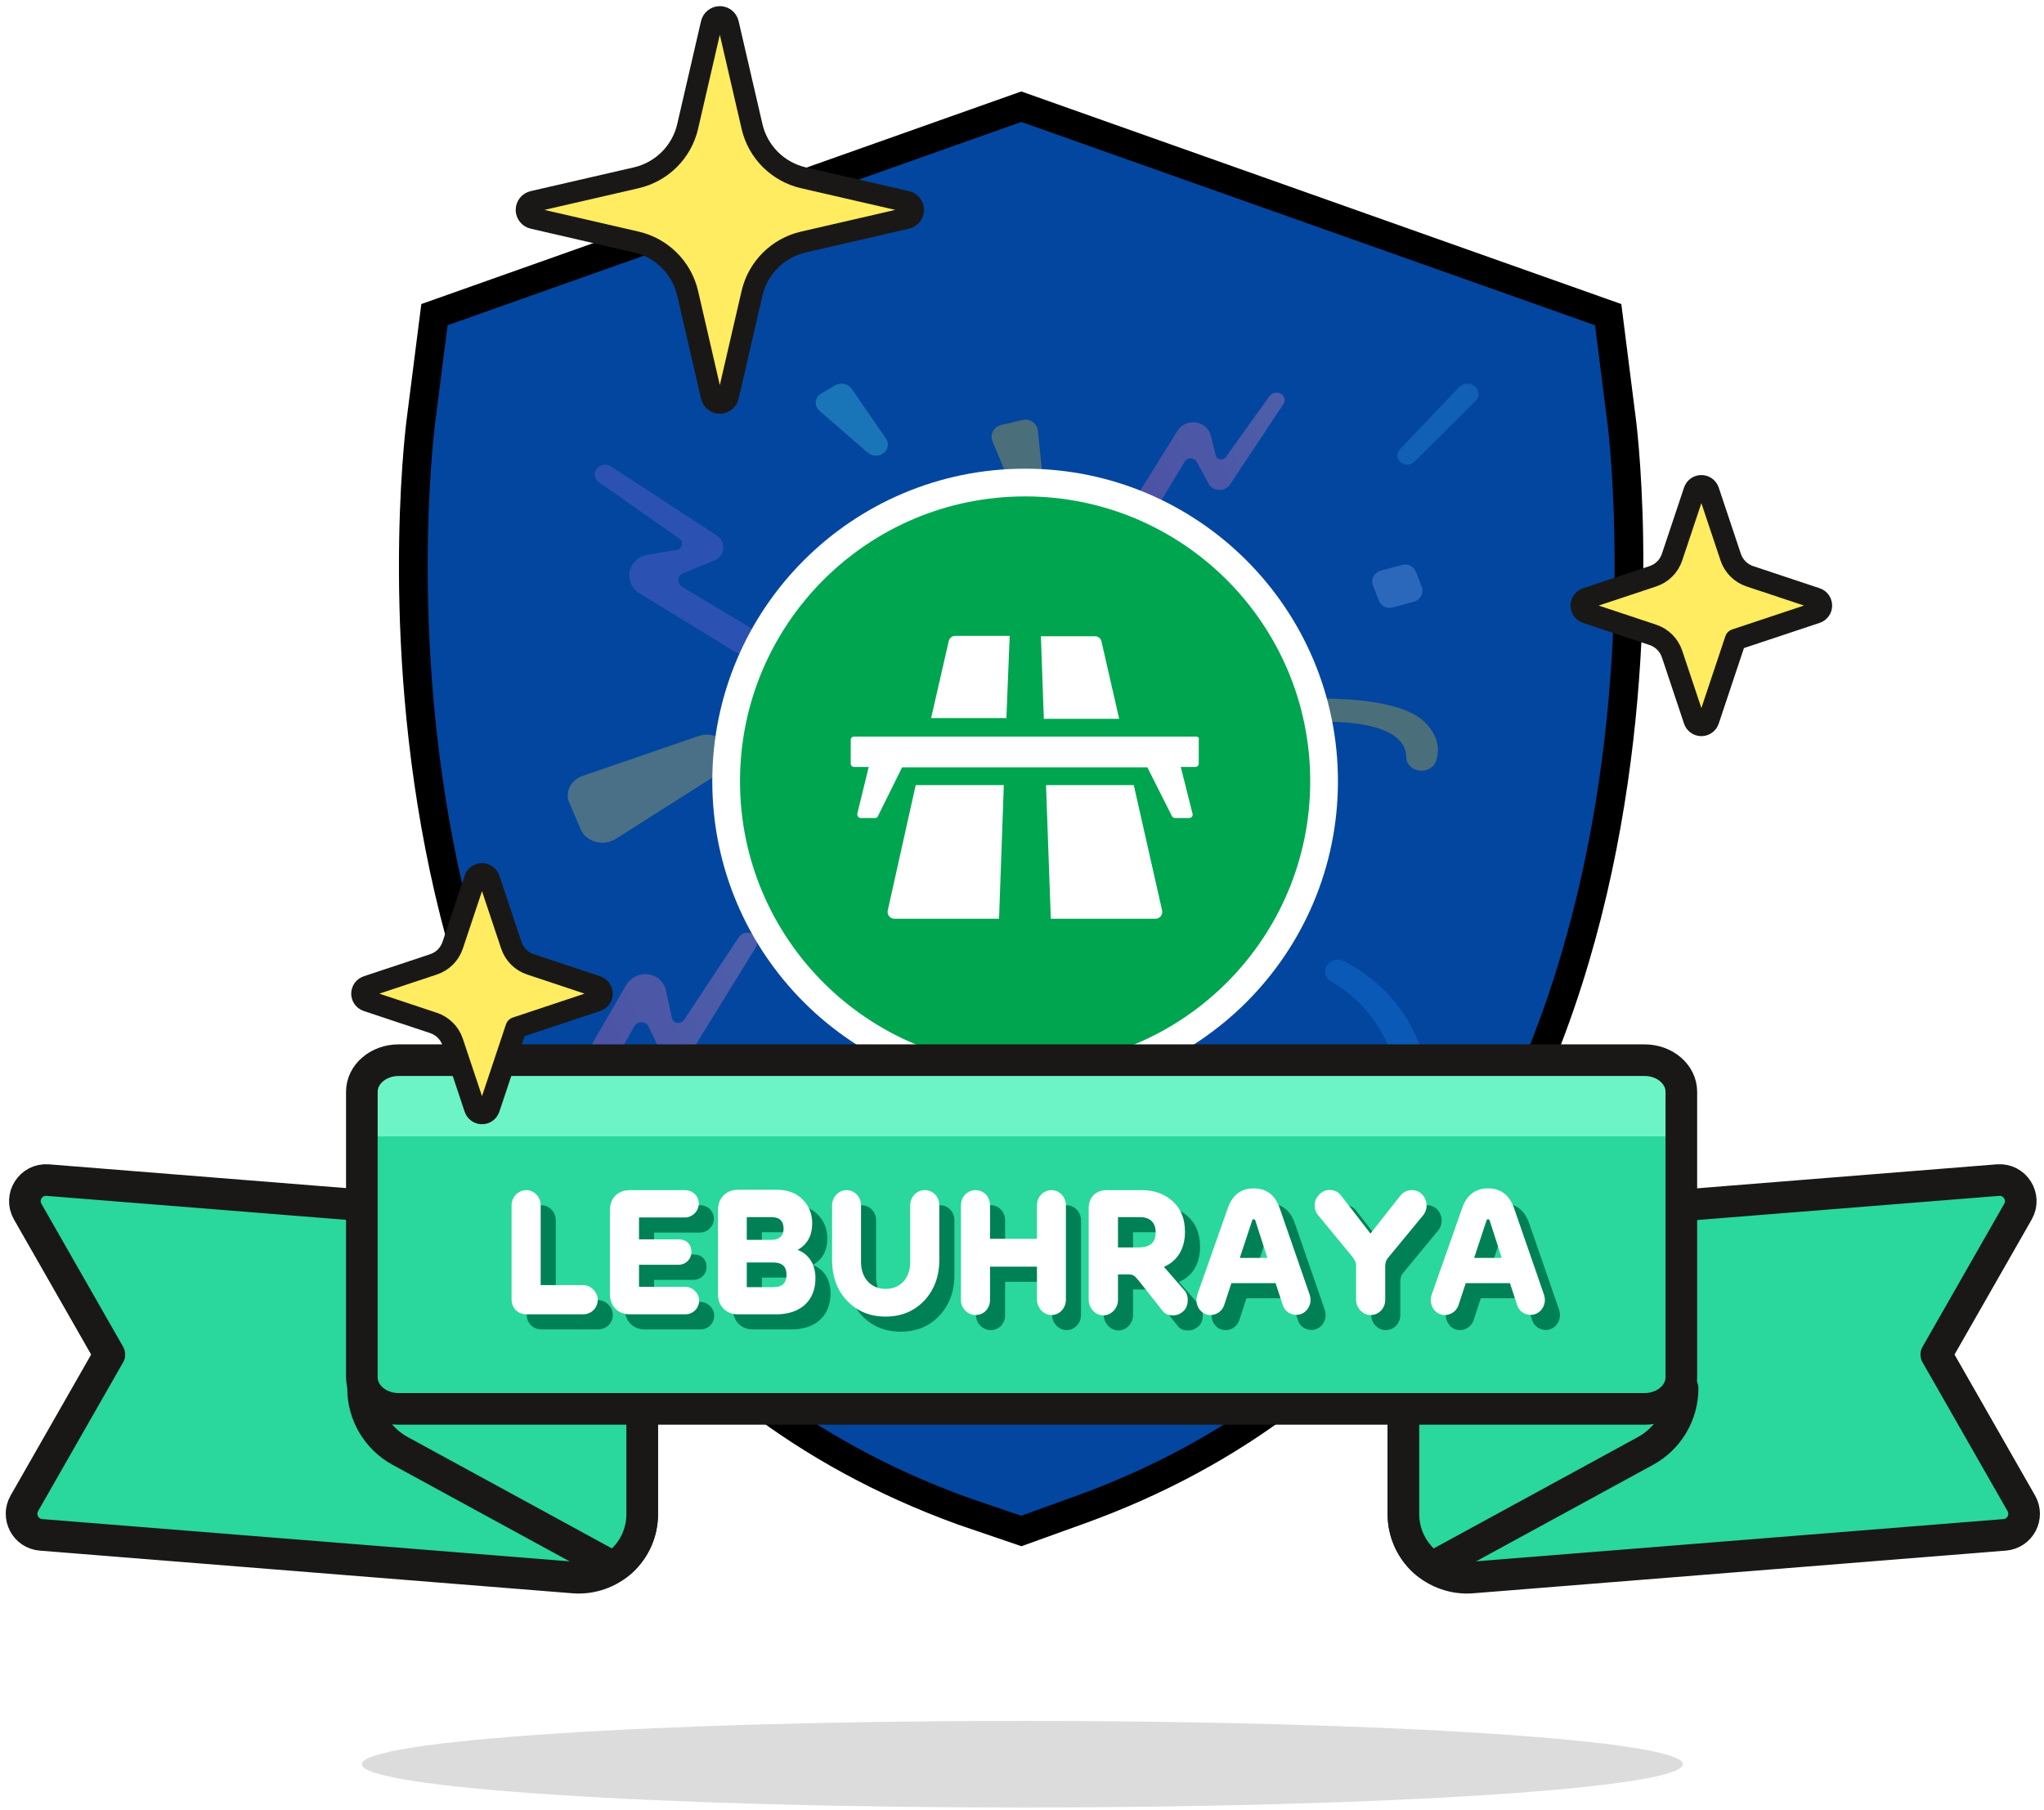 <?xml version="1.0" encoding="UTF-8"?>
<svg width="271px" height="240px" viewBox="0 0 271 240" version="1.1" xmlns="http://www.w3.org/2000/svg" xmlns:xlink="http://www.w3.org/1999/xlink">
    <!-- Generator: Sketch 53.2 (72643) - https://sketchapp.com -->
    <title>Group 4 Copy 3</title>
    <desc>Created with Sketch.</desc>
    <defs>
        <linearGradient x1="-4.999%" y1="73.132%" x2="105.247%" y2="26.012%" id="linearGradient-1">
            <stop stop-color="#FF6CAF" offset="0%"></stop>
            <stop stop-color="#FF99C3" offset="100%"></stop>
        </linearGradient>
        <linearGradient x1="-2.084%" y1="67.341%" x2="102.119%" y2="30.077%" id="linearGradient-2">
            <stop stop-color="#FF6CAF" offset="0%"></stop>
            <stop stop-color="#FF99C3" offset="100%"></stop>
        </linearGradient>
        <filter x="-15.8%" y="-15.8%" width="132.5%" height="132.6%" filterUnits="objectBoundingBox" id="filter-3">
            <feOffset dx="0" dy="0" in="SourceAlpha" result="shadowOffsetOuter1"></feOffset>
            <feGaussianBlur stdDeviation="2.5" in="shadowOffsetOuter1" result="shadowBlurOuter1"></feGaussianBlur>
            <feColorMatrix values="0 0 0 0 0   0 0 0 0 0   0 0 0 0 0  0 0 0 0.6 0" type="matrix" in="shadowBlurOuter1" result="shadowMatrixOuter1"></feColorMatrix>
            <feMerge>
                <feMergeNode in="shadowMatrixOuter1"></feMergeNode>
                <feMergeNode in="SourceGraphic"></feMergeNode>
            </feMerge>
        </filter>
        <ellipse id="path-4" cx="39.638" cy="39.607" rx="39.638" ry="39.607"></ellipse>
        <filter x="-8.6%" y="-10.4%" width="117.7%" height="120.9%" filterUnits="objectBoundingBox" id="filter-6">
            <feOffset dx="0" dy="0" in="SourceAlpha" result="shadowOffsetOuter1"></feOffset>
            <feGaussianBlur stdDeviation="1" in="shadowOffsetOuter1" result="shadowBlurOuter1"></feGaussianBlur>
            <feColorMatrix values="0 0 0 0 0   0 0 0 0 0   0 0 0 0 0  0 0 0 0.5 0" type="matrix" in="shadowBlurOuter1" result="shadowMatrixOuter1"></feColorMatrix>
            <feMerge>
                <feMergeNode in="shadowMatrixOuter1"></feMergeNode>
                <feMergeNode in="SourceGraphic"></feMergeNode>
            </feMerge>
        </filter>
    </defs>
    <g id="Page-1" stroke="none" stroke-width="1" fill="none" fill-rule="evenodd">
        <g id="CNY-2019-Box-Copy" transform="translate(-1020, -2410)">
            <g id="Group-4-Copy-3" transform="translate(1022, 2412)">
                <g id="secure-shield" transform="translate(52.8, 12.148)" fill="#03469F" fill-rule="nonzero" stroke="#000000" stroke-width="3.812">
                    <path d="M160.179,41.485 L158.416,27.573 L80.609,0 L2.802,27.573 L1.039,41.422 C0.409,46.08 -12.433,155.301 72.866,186.21 L80.609,188.854 L88.289,186.084 C173.336,155.49 160.809,46.143 160.179,41.485 Z" id="Shape"></path>
                </g>
                <g id="Group-5" opacity="0.29" transform="translate(73.275, 48.87)">
                    <path d="M9.509,27.798 C8.419,27.129 7.918,25.856 8.278,24.667 C8.59,23.638 9.49,22.869 10.595,22.687 L14.422,22.06 C14.774,22.002 15.056,21.749 15.137,21.417 C15.219,21.085 15.085,20.738 14.797,20.537 L4.142,13.082 C3.843,12.873 3.647,12.557 3.598,12.206 C3.55,11.856 3.653,11.501 3.885,11.226 C4.326,10.7 5.115,10.586 5.7,10.963 L19.74,20.117 C20.346,20.509 20.68,21.185 20.612,21.881 C20.544,22.577 20.085,23.182 19.413,23.459 L15.332,25.113 C14.958,25.265 14.704,25.603 14.672,25.991 C14.64,26.378 14.836,26.751 15.181,26.957 L24.19,32.351 C25.079,32.883 25.369,33.991 24.847,34.86 C24.581,35.306 24.135,35.628 23.613,35.75 C23.091,35.872 22.539,35.783 22.088,35.505 L9.509,27.798 Z" id="Path" fill="#8C6EE4"></path>
                    <path d="M42.192,7.292 L37.637,0.681 C37.41,0.352 37.05,0.12 36.638,0.035 C36.225,-0.05 35.792,0.021 35.435,0.23 L33.613,1.302 C33.199,1.545 32.93,1.951 32.884,2.402 C32.839,2.853 33.021,3.298 33.379,3.608 L39.768,9.148 C40.204,9.528 40.836,9.649 41.4,9.459 L41.4,9.459 C41.853,9.306 42.205,8.972 42.359,8.551 C42.512,8.129 42.451,7.667 42.192,7.292 L42.192,7.292 Z" id="Path" fill="#4FE6F2"></path>
                    <path d="M74.921,15.767 L80.858,6.217 C81.37,5.389 82.422,4.967 83.442,5.18 L83.442,5.18 C84.326,5.363 85.016,5.989 85.22,6.79 L85.925,9.556 C85.99,9.812 86.217,10.007 86.502,10.053 C86.786,10.099 87.073,9.986 87.231,9.766 L93.041,1.647 C93.202,1.422 93.456,1.265 93.746,1.213 C94.036,1.16 94.337,1.216 94.581,1.368 L94.581,1.368 C95.05,1.668 95.185,2.246 94.889,2.693 L87.804,13.379 C87.499,13.839 86.941,14.112 86.35,14.089 C85.759,14.066 85.228,13.752 84.967,13.27 L83.384,10.353 C83.239,10.084 82.942,9.911 82.612,9.904 C82.283,9.897 81.977,10.057 81.819,10.32 L77.681,17.163 C77.273,17.831 76.361,18.091 75.605,17.756 L75.605,17.756 C75.216,17.582 74.923,17.27 74.794,16.895 C74.664,16.519 74.71,16.111 74.921,15.767 L74.921,15.767 Z" id="Path" fill="url(#linearGradient-1)"></path>
                    <path d="M56.314,7.655 L60.178,16.901 C60.44,17.526 61.078,17.926 61.774,17.901 L61.774,17.901 C62.23,17.883 62.659,17.683 62.959,17.349 C63.258,17.014 63.402,16.575 63.355,16.134 L62.324,6.214 C62.275,5.753 62.022,5.335 61.631,5.067 C61.241,4.8 60.75,4.71 60.285,4.819 L57.455,5.488 C56.987,5.598 56.591,5.901 56.372,6.318 C56.152,6.734 56.131,7.222 56.314,7.655 L56.314,7.655 Z" id="Path" fill="#FCCF24"></path>
                    <path d="M112.769,79.289 C110.078,80.822 105.98,84.125 104.342,90.491 C104.079,91.479 103.01,92.083 101.95,91.843 L101.95,91.843 C100.891,91.607 100.233,90.62 100.476,89.63 C101.86,84.072 105.716,79.326 111.08,76.579 C111.63,76.293 112.305,76.318 112.829,76.643 L112.829,76.643 C113.307,76.941 113.588,77.445 113.576,77.981 C113.564,78.517 113.26,79.01 112.769,79.289 L112.769,79.289 Z" id="Path" fill="#2085EF" transform="translate(107.001, 84.138) scale(-1, 1) translate(-107.001, -84.138) "></path>
                    <path d="M17.33,46.729 L1.976,52.012 C1.213,52.276 0.597,52.801 0.265,53.471 C-0.067,54.142 -0.088,54.903 0.206,55.588 L1.714,59.09 C2.054,59.887 2.786,60.498 3.696,60.746 C4.606,60.995 5.594,60.852 6.371,60.36 L20.217,51.574 C21.166,50.971 21.657,49.941 21.486,48.909 C21.351,48.078 20.802,47.347 19.993,46.923 C19.184,46.499 18.204,46.427 17.33,46.729 Z" id="Path" fill="#F8D54C"></path>
                    <path d="M100.383,44.83 C103.94,44.81 111.189,45.301 111.183,49.596 C111.19,50.227 111.59,50.804 112.227,51.102 L112.227,51.102 C112.748,51.352 113.37,51.387 113.923,51.198 C114.476,51.008 114.904,50.613 115.09,50.12 C115.563,48.828 115.63,46.969 113.715,44.973 C110.977,42.116 103.648,41.774 100.386,41.771 C99.481,41.768 98.723,42.369 98.641,43.156 L98.641,43.156 C98.592,43.585 98.753,44.012 99.085,44.331 C99.417,44.65 99.889,44.831 100.383,44.83 L100.383,44.83 Z" id="Path" fill="#FCCF24"></path>
                    <path d="M89.629,93.868 L89.629,93.868 C89.776,94.372 89.47,94.894 88.932,95.06 C87.383,95.535 84.31,96.089 82.732,93.699 C80.571,90.426 79.2,93.938 75.091,91.551 C71.127,89.249 78.968,82.009 68.916,84.953 C68.226,85.155 67.477,84.877 67.132,84.291 L67.132,84.291 C66.919,83.929 66.892,83.498 67.058,83.116 C67.224,82.733 67.565,82.438 67.991,82.309 C70.842,81.461 76.415,80.159 78.081,82.4 C80.353,85.451 75.306,89.761 78.081,90.161 C80.857,90.56 84.62,88.934 84.681,92.084 C84.719,94.212 86.813,93.737 88.166,93.203 C88.454,93.091 88.782,93.099 89.063,93.227 C89.344,93.355 89.551,93.589 89.629,93.868 Z" id="Path" fill="#8C6EE4"></path>
                    <path d="M107.774,24.8 L110.647,24.028 C111.388,23.83 112.161,24.218 112.443,24.931 L113.219,26.892 C113.525,27.667 113.145,28.545 112.37,28.851 C112.316,28.873 112.262,28.891 112.206,28.906 L109.333,29.677 C108.592,29.876 107.82,29.487 107.537,28.774 L106.762,26.814 C106.455,26.038 106.835,25.161 107.61,24.854 C107.664,24.833 107.719,24.815 107.774,24.8 Z" id="Rectangle" fill="#8FB8FE"></path>
                    <path d="M110.386,2.31 L118.489,10.355 C118.739,10.604 119.089,10.744 119.454,10.741 C119.819,10.738 120.167,10.593 120.413,10.341 L120.413,10.341 C120.862,9.875 120.862,9.166 120.413,8.699 L112.547,0.454 C112.269,0.165 111.873,0 111.458,0 C111.042,0 110.646,0.165 110.368,0.454 L110.368,0.454 C109.857,0.983 109.865,1.79 110.386,2.31 Z" id="Path" fill="#329EEE" transform="translate(115.37, 5.371) scale(-1, 1) translate(-115.37, -5.371) "></path>
                    <path d="M0.268,92.655 L7.708,79.802 C8.354,78.688 9.645,78.101 10.885,78.357 L10.885,78.357 C11.957,78.582 12.785,79.398 13.017,80.459 L13.815,84.14 C13.901,84.469 14.173,84.712 14.512,84.765 C14.852,84.817 15.199,84.67 15.403,84.386 L22.66,73.426 C22.863,73.12 23.181,72.904 23.54,72.829 C23.899,72.755 24.268,72.827 24.562,73.03 L24.562,73.03 C25.124,73.422 25.273,74.188 24.904,74.789 L16.031,89.178 C15.65,89.803 14.962,90.184 14.238,90.169 C13.514,90.154 12.871,89.746 12.563,89.106 L10.715,85.254 C10.544,84.901 10.185,84.679 9.784,84.678 C9.384,84.677 9.008,84.897 8.809,85.249 L3.603,94.446 C3.09,95.362 1.951,95.734 1.029,95.287 L1.029,95.287 C0.562,95.061 0.217,94.651 0.073,94.153 C-0.071,93.655 -0,93.114 0.268,92.655 L0.268,92.655 Z" id="Path" fill="url(#linearGradient-2)"></path>
                </g>
                <g id="my" filter="url(#filter-3)" transform="translate(94.275, 61.984)">
                    <mask id="mask-5" fill="white">
                        <use xlink:href="#path-4"></use>
                    </mask>
                    <use id="Mask" stroke="#FFFFFF" stroke-width="3.675" fill="#00A550" xlink:href="#path-4"></use>
                    <g id="Group" filter="url(#filter-6)" mask="url(#mask-5)" fill="#FFFFFF" fill-rule="nonzero">
                        <g transform="translate(16.275, 19.935)" id="Path">
                            <path d="M5.159,36.773 C5.013,37.363 5.451,37.903 6.035,37.903 L19.907,37.903 L20.54,20.179 L8.858,20.179 L5.159,36.773 Z"></path>
                            <path d="M21.318,0.393 L14.115,0.393 C13.677,0.393 13.336,0.687 13.239,1.08 L10.902,11.292 L20.88,11.292 L21.318,0.393 Z"></path>
                            <path d="M35.822,11.341 L33.486,1.129 C33.389,0.687 33,0.442 32.61,0.442 L25.455,0.442 L25.845,11.39 L35.822,11.39 L35.822,11.341 Z"></path>
                            <path d="M26.137,20.228 L26.77,37.903 L40.641,37.903 C41.225,37.903 41.663,37.363 41.517,36.773 L37.769,20.179 L26.137,20.179 L26.137,20.228 Z"></path>
                            <path d="M46.044,13.747 L0.681,13.747 C0.438,13.747 0.243,13.943 0.243,14.189 L0.243,17.331 C0.243,17.577 0.438,17.773 0.681,17.773 L2.628,17.773 L1.119,23.959 C1.071,24.254 1.265,24.548 1.558,24.548 L3.456,24.548 C3.65,24.548 3.796,24.45 3.845,24.303 L7.057,17.822 L39.57,17.822 L42.831,24.303 C42.929,24.45 43.075,24.548 43.221,24.548 L45.119,24.548 C45.411,24.548 45.654,24.254 45.557,23.959 L43.999,17.773 L45.946,17.773 C46.19,17.773 46.384,17.577 46.384,17.331 L46.384,14.189 C46.482,13.943 46.287,13.747 46.044,13.747 Z"></path>
                        </g>
                    </g>
                </g>
                <g id="14--star-banner" transform="translate(0.825, 138.575)">
                    <path d="M132.721,99.09 C84.357,99.09 45.15,96.518 45.15,93.35 C45.15,90.179 84.357,87.607 132.721,87.607 C181.086,87.607 220.292,90.179 220.292,93.35 C220.292,96.518 181.086,99.09 132.721,99.09 Z" id="Fill-31" fill-opacity="0.15" fill="#1A1816"></path>
                    <path d="M0.405,58.755 C-0.614,60.54 0.566,62.779 2.614,62.94 L73.239,68.597 C75.58,68.782 77.891,67.982 79.617,66.388 C81.343,64.793 82.318,62.554 82.318,60.209 L82.318,22.207 L3.506,15.901 C1.258,15.721 -0.273,18.13 0.849,20.086 L11.673,39.033 L0.405,58.755 Z" id="Fill-33" fill="#2AD79D"></path>
                    <path d="M0.405,58.755 C-0.614,60.54 0.566,62.779 2.614,62.94 L73.239,68.597 C75.58,68.782 77.891,67.982 79.617,66.388 C81.343,64.793 82.318,62.554 82.318,60.209 L82.318,22.207 L3.506,15.901 C1.258,15.721 -0.273,18.13 0.849,20.086 L11.673,39.033 L0.405,58.755 Z" id="Stroke-35" stroke="#1A1816" stroke-width="4.193" stroke-linecap="round" stroke-linejoin="round"></path>
                    <path d="M78.491,67.227 C78.882,66.974 79.267,66.71 79.613,66.389 C81.339,64.794 82.319,62.555 82.319,60.21 L82.319,43.521 L45.312,43.521 C45.312,46.978 47.199,50.158 50.236,51.816 L78.491,67.227 Z" id="Fill-37" fill="#2AD79D"></path>
                    <path d="M50.236,51.816 L78.491,67.227 C78.882,66.974 79.267,66.71 79.613,66.389 C81.339,64.794 82.319,62.555 82.319,60.21 L82.319,43.521 L45.312,43.521 C45.312,46.978 47.199,50.158 50.236,51.816 Z" id="Stroke-39" stroke="#1A1816" stroke-width="4.193" stroke-linecap="round" stroke-linejoin="round"></path>
                    <path d="M265.166,58.755 C266.185,60.54 265.005,62.779 262.952,62.94 L192.331,68.597 C189.991,68.782 187.68,67.982 185.954,66.388 C184.228,64.793 183.248,62.554 183.248,60.209 L183.248,22.207 L262.065,15.901 C264.312,15.721 265.838,18.13 264.722,20.086 L253.898,39.033 L265.166,58.755 Z" id="Fill-41" fill="#2AD79D"></path>
                    <path d="M265.166,58.755 C266.185,60.54 265.005,62.779 262.952,62.94 L192.331,68.597 C189.991,68.782 187.68,67.982 185.954,66.388 C184.228,64.793 183.248,62.554 183.248,60.209 L183.248,22.207 L262.065,15.901 C264.312,15.721 265.838,18.13 264.722,20.086 L253.898,39.033 L265.166,58.755 Z" id="Stroke-43" stroke="#1A1816" stroke-width="4.193" stroke-linecap="round" stroke-linejoin="round"></path>
                    <path d="M215.334,51.816 L187.079,67.227 C186.689,66.974 186.299,66.71 185.953,66.389 C184.232,64.794 183.247,62.555 183.247,60.21 L183.247,43.521 L220.259,43.521 C220.259,46.978 218.367,50.158 215.334,51.816" id="Fill-45" fill="#2AD79D"></path>
                    <path d="M215.334,51.816 L187.079,67.227 C186.689,66.974 186.299,66.71 185.953,66.389 C184.232,64.794 183.247,62.555 183.247,60.21 L183.247,43.521 L220.259,43.521 C220.259,46.978 218.367,50.158 215.334,51.816 Z" id="Stroke-47" stroke="#1A1816" stroke-width="4.193" stroke-linecap="round" stroke-linejoin="round"></path>
                    <path d="M215.38,46.246 L50.188,46.246 C47.497,46.246 45.312,44.37 45.312,42.058 L45.312,4.198 C45.312,1.882 47.497,0.01 50.188,0.01 L215.38,0.01 C218.071,0.01 220.255,1.882 220.255,4.198 L220.255,42.058 C220.255,44.37 218.071,46.246 215.38,46.246" id="Fill-49" fill="#2AD79D"></path>
                    <path d="M220.255,10.107 L45.312,10.107 L45.312,4.888 C45.312,2.191 47.497,0.011 50.188,0.011 L215.38,0.011 C218.071,0.011 220.255,2.191 220.255,4.888 L220.255,10.107 Z" id="Fill-51" fill="#6CF4C6"></path>
                    <path d="M215.217,46.237 L50.026,46.237 C47.334,46.237 45.15,44.36 45.15,42.048 L45.15,4.188 C45.15,1.872 47.334,0 50.026,0 L215.217,0 C217.909,0 220.093,1.872 220.093,4.188 L220.093,42.048 C220.093,44.36 217.909,46.237 215.217,46.237 Z" id="Stroke-53" stroke="#1A1816" stroke-width="4.193" stroke-linecap="round" stroke-linejoin="round"></path>
                    <path d="M67,33.654 L67,21.253 C67,20.138 67.908,19.232 68.931,19.232 C70.021,19.232 70.861,20.138 70.861,21.253 L70.861,31.82 L76.471,31.82 C77.493,31.82 78.424,32.725 78.424,33.77 C78.424,34.862 77.561,35.698 76.471,35.698 L69.021,35.698 C67.772,35.698 67,34.839 67,33.654 Z M82.694,19.232 L89.985,19.232 C91.007,19.232 91.824,19.999 91.824,21.02 C91.824,22.019 90.961,22.855 89.985,22.855 L83.898,22.855 L83.898,25.758 L89.122,25.758 C90.189,25.758 90.848,26.408 90.848,27.43 C90.848,28.359 90.121,29.126 89.122,29.126 L83.898,29.126 L83.898,32.052 L90.03,32.052 C91.007,32.052 91.87,32.911 91.87,33.863 C91.87,34.908 91.052,35.698 90.03,35.698 L82.694,35.698 C81.036,35.698 80.037,34.537 80.037,33.027 L80.037,21.857 C80.037,20.347 81.036,19.232 82.694,19.232 Z M101.704,28.824 L98.184,28.824 L98.184,32.098 L101.75,32.098 C102.885,32.098 103.453,31.541 103.453,30.449 C103.453,29.358 102.863,28.824 101.704,28.824 Z M98.184,22.809 L98.184,25.828 L101.454,25.828 C102.522,25.828 103.067,25.247 103.067,24.342 C103.067,23.32 102.522,22.809 101.454,22.809 L98.184,22.809 Z M107.291,30.914 C107.291,33.956 105.225,35.698 102.136,35.698 L97.026,35.698 C95.39,35.698 94.368,34.56 94.368,33.051 L94.368,21.857 C94.368,20.347 95.368,19.186 97.026,19.186 L102.181,19.186 C103.635,19.186 104.77,19.627 105.611,20.486 C106.451,21.346 106.86,22.391 106.86,23.645 C106.86,25.247 106.224,26.408 104.975,27.128 L104.975,27.175 C106.406,27.732 107.291,29.056 107.291,30.914 Z M123.712,21.253 L123.712,28.475 C123.712,30.682 123.031,32.493 121.691,33.91 C120.351,35.303 118.648,36 116.581,36 C114.537,36 112.833,35.303 111.493,33.91 C110.153,32.516 109.495,30.705 109.495,28.475 L109.495,21.253 C109.495,20.138 110.38,19.232 111.402,19.232 C112.493,19.232 113.333,20.138 113.333,21.253 L113.333,28.777 C113.333,30.937 114.696,32.331 116.603,32.331 C118.511,32.331 119.851,30.937 119.851,28.777 L119.851,21.253 C119.851,20.115 120.714,19.232 121.782,19.232 C122.895,19.232 123.712,20.115 123.712,21.253 Z M126.574,33.794 L126.574,21.253 C126.574,20.138 127.437,19.232 128.505,19.232 C129.618,19.232 130.435,20.115 130.435,21.253 L130.435,25.689 L136.658,25.689 L136.658,21.253 C136.658,20.138 137.499,19.232 138.566,19.232 C139.656,19.232 140.497,20.138 140.497,21.253 L140.497,33.747 C140.497,34.885 139.656,35.791 138.566,35.791 C137.544,35.791 136.658,34.839 136.658,33.747 L136.658,29.381 L130.435,29.381 L130.435,33.794 C130.435,34.932 129.618,35.791 128.505,35.791 C127.483,35.791 126.574,34.885 126.574,33.794 Z M148.809,30.403 L147.401,30.403 L147.401,33.794 C147.401,34.885 146.515,35.837 145.448,35.837 C144.426,35.837 143.517,34.885 143.517,33.794 L143.517,21.601 C143.517,20.231 144.426,19.232 145.902,19.232 L150.581,19.232 C152.193,19.232 153.556,19.72 154.646,20.695 C155.737,21.671 156.282,23.018 156.282,24.76 C156.282,27.268 155.032,28.754 153.488,29.404 L156.168,32.47 C156.509,32.818 156.668,33.283 156.645,33.863 C156.645,34.421 156.463,34.885 156.123,35.234 C155.714,35.628 155.237,35.837 154.669,35.837 C154.079,35.837 153.647,35.652 153.352,35.28 L150.081,31.146 C149.65,30.612 149.377,30.403 148.809,30.403 Z M147.401,22.809 L147.401,26.827 L150.172,26.827 C151.648,26.827 152.398,26.176 152.398,24.852 C152.398,23.575 151.717,22.809 150.286,22.809 L147.401,22.809 Z M172.93,33.77 C172.93,34.816 172.157,35.768 171.045,35.768 C170.25,35.768 169.523,35.28 169.273,34.537 L168.296,31.564 L162.437,31.564 L161.46,34.537 C161.165,35.303 160.461,35.791 159.666,35.791 C158.553,35.791 157.803,34.839 157.803,33.794 C157.803,33.585 157.849,33.352 157.917,33.097 L161.982,21.555 C162.596,19.859 163.731,19 165.389,19 C167.07,19 168.206,19.859 168.819,21.555 L172.816,33.097 C172.884,33.329 172.93,33.561 172.93,33.77 Z M165.185,23.273 L163.55,28.22 L167.206,28.22 L165.616,23.273 C165.526,23.018 165.253,23.018 165.185,23.273 Z M173.475,21.253 C173.475,20.719 173.679,20.254 174.065,19.836 C174.451,19.418 174.928,19.209 175.451,19.209 C176.109,19.209 176.632,19.464 177.018,19.999 L180.879,24.992 L184.808,19.999 C185.467,19.139 186.716,18.954 187.602,19.673 C188.419,20.417 188.578,21.671 187.852,22.577 L183.445,27.918 C182.991,28.452 182.9,28.568 182.832,29.242 L182.832,33.77 C182.832,34.908 181.992,35.791 180.879,35.791 C179.857,35.791 178.971,34.862 178.971,33.77 L178.971,29.242 C178.971,28.847 178.767,28.406 178.335,27.895 L173.974,22.6 C173.634,22.205 173.475,21.764 173.475,21.253 Z M204,33.77 C204,34.816 203.228,35.768 202.115,35.768 C201.32,35.768 200.593,35.28 200.343,34.537 L199.367,31.564 L193.507,31.564 L192.53,34.537 C192.235,35.303 191.531,35.791 190.736,35.791 C189.623,35.791 188.874,34.839 188.874,33.794 C188.874,33.585 188.919,33.352 188.987,33.097 L193.053,21.555 C193.666,19.859 194.802,19 196.46,19 C198.14,19 199.276,19.859 199.889,21.555 L203.886,33.097 C203.955,33.329 204,33.561 204,33.77 Z M196.255,23.273 L194.62,28.22 L198.277,28.22 L196.687,23.273 C196.596,23.018 196.323,23.018 196.255,23.273 Z" id="LEBUHRAYA" fill="#008055" fill-rule="nonzero"></path>
                    <path d="M65,31.654 L65,19.253 C65,18.138 65.908,17.232 66.931,17.232 C68.021,17.232 68.861,18.138 68.861,19.253 L68.861,29.82 L74.471,29.82 C75.493,29.82 76.424,30.725 76.424,31.77 C76.424,32.862 75.561,33.698 74.471,33.698 L67.021,33.698 C65.772,33.698 65,32.839 65,31.654 Z M80.694,17.232 L87.985,17.232 C89.007,17.232 89.824,17.999 89.824,19.02 C89.824,20.019 88.961,20.855 87.985,20.855 L81.898,20.855 L81.898,23.758 L87.122,23.758 C88.189,23.758 88.848,24.408 88.848,25.43 C88.848,26.359 88.121,27.126 87.122,27.126 L81.898,27.126 L81.898,30.052 L88.03,30.052 C89.007,30.052 89.87,30.911 89.87,31.863 C89.87,32.908 89.052,33.698 88.03,33.698 L80.694,33.698 C79.036,33.698 78.037,32.537 78.037,31.027 L78.037,19.857 C78.037,18.347 79.036,17.232 80.694,17.232 Z M99.704,26.824 L96.184,26.824 L96.184,30.098 L99.75,30.098 C100.885,30.098 101.453,29.541 101.453,28.449 C101.453,27.358 100.863,26.824 99.704,26.824 Z M96.184,20.809 L96.184,23.828 L99.454,23.828 C100.522,23.828 101.067,23.247 101.067,22.342 C101.067,21.32 100.522,20.809 99.454,20.809 L96.184,20.809 Z M105.291,28.914 C105.291,31.956 103.225,33.698 100.136,33.698 L95.026,33.698 C93.39,33.698 92.368,32.56 92.368,31.051 L92.368,19.857 C92.368,18.347 93.368,17.186 95.026,17.186 L100.181,17.186 C101.635,17.186 102.77,17.627 103.611,18.486 C104.451,19.346 104.86,20.391 104.86,21.645 C104.86,23.247 104.224,24.408 102.975,25.128 L102.975,25.175 C104.406,25.732 105.291,27.056 105.291,28.914 Z M121.712,19.253 L121.712,26.475 C121.712,28.682 121.031,30.493 119.691,31.91 C118.351,33.303 116.648,34 114.581,34 C112.537,34 110.833,33.303 109.493,31.91 C108.153,30.516 107.495,28.705 107.495,26.475 L107.495,19.253 C107.495,18.138 108.38,17.232 109.402,17.232 C110.493,17.232 111.333,18.138 111.333,19.253 L111.333,26.777 C111.333,28.937 112.696,30.331 114.603,30.331 C116.511,30.331 117.851,28.937 117.851,26.777 L117.851,19.253 C117.851,18.115 118.714,17.232 119.782,17.232 C120.895,17.232 121.712,18.115 121.712,19.253 Z M124.574,31.794 L124.574,19.253 C124.574,18.138 125.437,17.232 126.505,17.232 C127.618,17.232 128.435,18.115 128.435,19.253 L128.435,23.689 L134.658,23.689 L134.658,19.253 C134.658,18.138 135.499,17.232 136.566,17.232 C137.656,17.232 138.497,18.138 138.497,19.253 L138.497,31.747 C138.497,32.885 137.656,33.791 136.566,33.791 C135.544,33.791 134.658,32.839 134.658,31.747 L134.658,27.381 L128.435,27.381 L128.435,31.794 C128.435,32.932 127.618,33.791 126.505,33.791 C125.483,33.791 124.574,32.885 124.574,31.794 Z M146.809,28.403 L145.401,28.403 L145.401,31.794 C145.401,32.885 144.515,33.837 143.448,33.837 C142.426,33.837 141.517,32.885 141.517,31.794 L141.517,19.601 C141.517,18.231 142.426,17.232 143.902,17.232 L148.581,17.232 C150.193,17.232 151.556,17.72 152.646,18.695 C153.737,19.671 154.282,21.018 154.282,22.76 C154.282,25.268 153.032,26.754 151.488,27.404 L154.168,30.47 C154.509,30.818 154.668,31.283 154.645,31.863 C154.645,32.421 154.463,32.885 154.123,33.234 C153.714,33.628 153.237,33.837 152.669,33.837 C152.079,33.837 151.647,33.652 151.352,33.28 L148.081,29.146 C147.65,28.612 147.377,28.403 146.809,28.403 Z M145.401,20.809 L145.401,24.827 L148.172,24.827 C149.648,24.827 150.398,24.176 150.398,22.852 C150.398,21.575 149.717,20.809 148.286,20.809 L145.401,20.809 Z M170.93,31.77 C170.93,32.816 170.157,33.768 169.045,33.768 C168.25,33.768 167.523,33.28 167.273,32.537 L166.296,29.564 L160.437,29.564 L159.46,32.537 C159.165,33.303 158.461,33.791 157.666,33.791 C156.553,33.791 155.803,32.839 155.803,31.794 C155.803,31.585 155.849,31.352 155.917,31.097 L159.982,19.555 C160.596,17.859 161.731,17 163.389,17 C165.07,17 166.206,17.859 166.819,19.555 L170.816,31.097 C170.884,31.329 170.93,31.561 170.93,31.77 Z M163.185,21.273 L161.55,26.22 L165.206,26.22 L163.616,21.273 C163.526,21.018 163.253,21.018 163.185,21.273 Z M171.475,19.253 C171.475,18.719 171.679,18.254 172.065,17.836 C172.451,17.418 172.928,17.209 173.451,17.209 C174.109,17.209 174.632,17.464 175.018,17.999 L178.879,22.992 L182.808,17.999 C183.467,17.139 184.716,16.954 185.602,17.673 C186.419,18.417 186.578,19.671 185.852,20.577 L181.445,25.918 C180.991,26.452 180.9,26.568 180.832,27.242 L180.832,31.77 C180.832,32.908 179.992,33.791 178.879,33.791 C177.857,33.791 176.971,32.862 176.971,31.77 L176.971,27.242 C176.971,26.847 176.767,26.406 176.335,25.895 L171.974,20.6 C171.634,20.205 171.475,19.764 171.475,19.253 Z M202,31.77 C202,32.816 201.228,33.768 200.115,33.768 C199.32,33.768 198.593,33.28 198.343,32.537 L197.367,29.564 L191.507,29.564 L190.53,32.537 C190.235,33.303 189.531,33.791 188.736,33.791 C187.623,33.791 186.874,32.839 186.874,31.794 C186.874,31.585 186.919,31.352 186.987,31.097 L191.053,19.555 C191.666,17.859 192.802,17 194.46,17 C196.14,17 197.276,17.859 197.889,19.555 L201.886,31.097 C201.955,31.329 202,31.561 202,31.77 Z M194.255,21.273 L192.62,26.22 L196.277,26.22 L194.687,21.273 C194.596,21.018 194.323,21.018 194.255,21.273 Z" id="LEBUHRAYA" fill="#FFFFFF" fill-rule="nonzero"></path>
                </g>
                <g id="12--star-top-ten" transform="translate(45.975, 0.082)">
                    <g id="Group" transform="translate(21.525, 0)">
                        <path d="M30.204,36.814 C30.985,33.431 33.632,30.789 37.024,30.009 L50.709,26.857 C51.226,26.735 51.592,26.278 51.592,25.751 C51.592,25.221 51.226,24.761 50.709,24.642 L37.024,21.493 C33.632,20.71 30.985,18.071 30.204,14.682 L27.045,1.03 C26.927,0.517 26.465,0.151 25.938,0.151 C25.407,0.151 24.949,0.517 24.827,1.033 L21.672,14.682 C20.891,18.071 18.243,20.71 14.851,21.493 L1.173,24.642 C0.656,24.761 0.29,25.221 0.29,25.751 C0.29,26.278 0.656,26.735 1.173,26.857 L14.851,30.009 C18.243,30.789 20.891,33.431 21.672,36.814 L24.827,50.476 C24.949,50.992 25.407,51.357 25.938,51.357 C26.465,51.357 26.927,50.992 27.045,50.476 L30.204,36.814 Z" id="Fill-19" fill="#FFEC60"></path>
                        <path d="M30.204,36.814 C30.985,33.431 33.632,30.789 37.024,30.009 L50.709,26.857 C51.226,26.735 51.592,26.278 51.592,25.751 C51.592,25.221 51.226,24.761 50.709,24.642 L37.024,21.493 C33.632,20.71 30.985,18.071 30.204,14.682 L27.045,1.03 C26.927,0.517 26.465,0.151 25.938,0.151 C25.407,0.151 24.949,0.517 24.827,1.033 L21.672,14.682 C20.891,18.071 18.243,20.71 14.851,21.493 L1.173,24.642 C0.656,24.761 0.29,25.221 0.29,25.751 C0.29,26.278 0.656,26.735 1.173,26.857 L14.851,30.009 C18.243,30.789 20.891,33.431 21.672,36.814 L24.827,50.476 C24.949,50.992 25.407,51.357 25.938,51.357 C26.465,51.357 26.927,50.992 27.045,50.476 L30.204,36.814 Z" id="Stroke-21" stroke="#1A1816" stroke-width="2.835" stroke-linecap="round" stroke-linejoin="round"></path>
                    </g>
                    <g id="Group-2" transform="translate(161.175, 61.902)">
                        <path d="M20.949,20.826 L31.656,17.263 C32.068,17.124 32.345,16.743 32.345,16.312 C32.345,15.877 32.068,15.496 31.656,15.357 L22.854,12.429 C21.654,12.031 20.711,11.09 20.313,9.892 L17.378,1.11 C17.24,0.698 16.854,0.422 16.422,0.422 C15.991,0.422 15.605,0.698 15.47,1.11 L12.536,9.892 C12.137,11.09 11.194,12.031 9.991,12.429 L1.185,15.357 C0.773,15.496 0.496,15.877 0.496,16.312 C0.496,16.743 0.773,17.124 1.185,17.263 L9.991,20.194 C11.194,20.593 12.134,21.534 12.536,22.731 L15.47,31.52 C15.605,31.931 15.991,32.208 16.422,32.208 C16.854,32.208 17.24,31.931 17.378,31.52 L20.949,20.826 Z" id="Fill-23" fill="#FFEC60"></path>
                        <path d="M20.949,20.826 L31.656,17.263 C32.068,17.124 32.345,16.743 32.345,16.312 C32.345,15.877 32.068,15.496 31.656,15.357 L22.854,12.429 C21.654,12.031 20.711,11.09 20.313,9.892 L17.378,1.11 C17.24,0.698 16.854,0.422 16.422,0.422 C15.991,0.422 15.605,0.698 15.47,1.11 L12.536,9.892 C12.137,11.09 11.194,12.031 9.991,12.429 L1.185,15.357 C0.773,15.496 0.496,15.877 0.496,16.312 C0.496,16.743 0.773,17.124 1.185,17.263 L9.991,20.194 C11.194,20.593 12.134,21.534 12.536,22.731 L15.47,31.52 C15.605,31.931 15.991,32.208 16.422,32.208 C16.854,32.208 17.24,31.931 17.378,31.52 L20.949,20.826 Z" id="Stroke-25" stroke="#1A1816" stroke-width="2.835" stroke-linecap="round" stroke-linejoin="round"></path>
                    </g>
                    <g id="Group-3" transform="translate(0, 113.312)">
                        <path d="M20.455,20.875 L31.162,17.311 C31.574,17.173 31.851,16.791 31.851,16.36 C31.851,15.926 31.574,15.544 31.162,15.406 L22.36,12.478 C21.16,12.079 20.217,11.138 19.818,9.941 L16.884,1.155 C16.746,0.747 16.36,0.471 15.928,0.471 C15.496,0.471 15.111,0.747 14.976,1.155 L12.042,9.941 C11.643,11.138 10.7,12.079 9.5,12.478 L0.691,15.406 C0.282,15.544 0.006,15.926 0.006,16.36 C0.006,16.791 0.282,17.173 0.691,17.311 L9.497,20.243 C10.7,20.641 11.639,21.582 12.042,22.78 L14.976,31.569 C15.111,31.98 15.496,32.256 15.928,32.256 C16.36,32.256 16.746,31.98 16.884,31.569 L20.455,20.875 Z" id="Fill-27" fill="#FFEC60"></path>
                        <path d="M20.455,20.875 L31.162,17.311 C31.574,17.173 31.851,16.791 31.851,16.36 C31.851,15.926 31.574,15.544 31.162,15.406 L22.36,12.478 C21.16,12.079 20.217,11.138 19.818,9.941 L16.884,1.155 C16.746,0.747 16.36,0.471 15.928,0.471 C15.496,0.471 15.111,0.747 14.976,1.155 L12.042,9.941 C11.643,11.138 10.7,12.079 9.5,12.478 L0.691,15.406 C0.282,15.544 0.006,15.926 0.006,16.36 C0.006,16.791 0.282,17.173 0.691,17.311 L9.497,20.243 C10.7,20.641 11.639,21.582 12.042,22.78 L14.976,31.569 C15.111,31.98 15.496,32.256 15.928,32.256 C16.36,32.256 16.746,31.98 16.884,31.569 L20.455,20.875 Z" id="Stroke-29" stroke="#1A1816" stroke-width="2.835" stroke-linecap="round" stroke-linejoin="round"></path>
                    </g>
                </g>
            </g>
        </g>
    </g>
</svg>